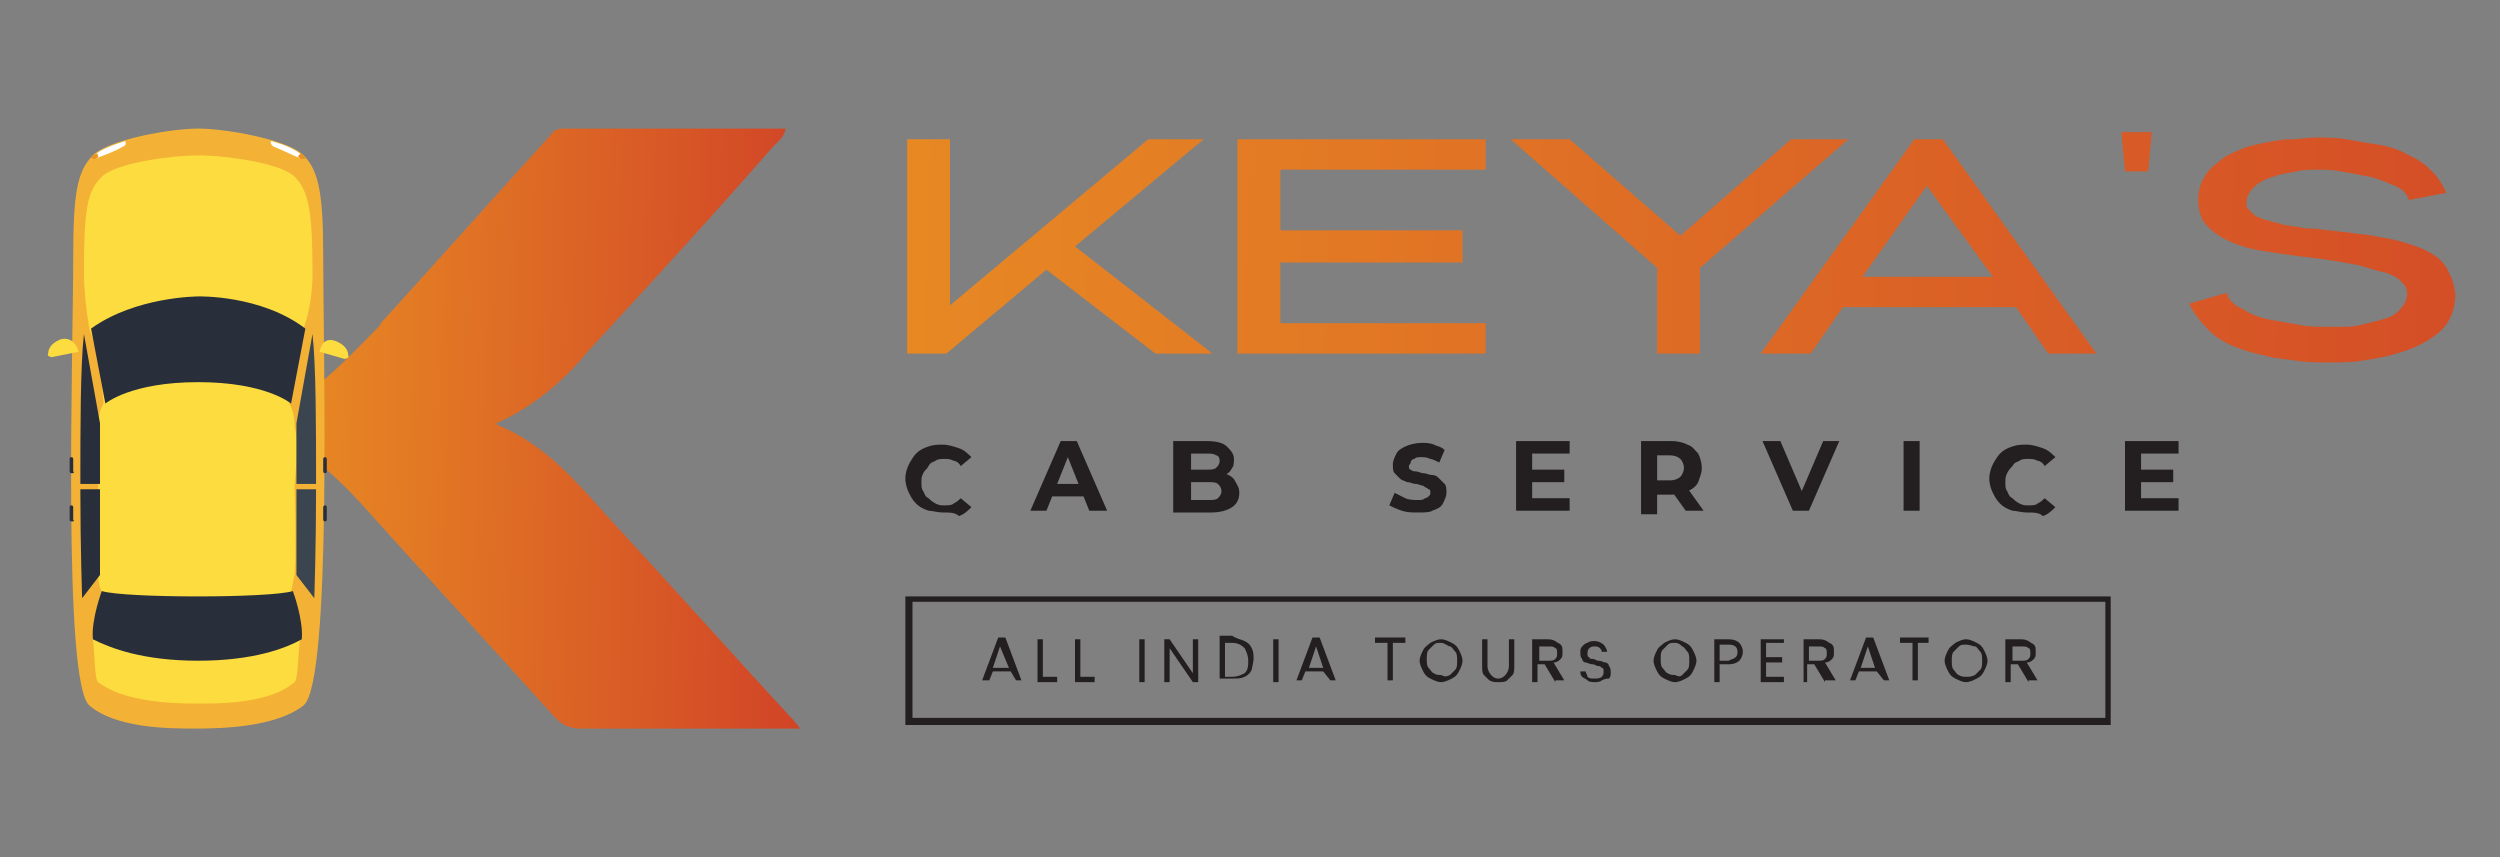 <?xml version="1.0" encoding="utf-8"?>
<!-- Generator: Adobe Illustrator 23.1.1, SVG Export Plug-In . SVG Version: 6.00 Build 0)  -->
<svg version="1.1" id="Layer_1" xmlns="http://www.w3.org/2000/svg" xmlns:xlink="http://www.w3.org/1999/xlink" x="0px" y="0px"
	 viewBox="0 0 140 48" style="enable-background:new 0 0 140 48;" xml:space="preserve">
<rect x="0" y="0" width="140" height="48" fill="#808080" stroke="none"/>
<style type="text/css">
	.st0{fill:url(#SVGID_1_);}
	.st1{fill:#F3B236;}
	.st2{fill:#FDDC3F;}
	.st3{fill:#282F3B;}
	.st4{fill:#3A454F;}
	.st5{fill:#FFFFFF;}
	.st6{fill:#EA9123;}
	.st7{fill:#231F20;}
	.st8{fill:url(#SVGID_2_);}
	.st9{fill:url(#SVGID_3_);}
	.st10{fill:url(#SVGID_4_);}
	.st11{fill:url(#SVGID_5_);}
	.st12{fill:url(#SVGID_6_);}
	.st13{fill:url(#SVGID_7_);}
</style>
<g>
	<linearGradient id="SVGID_1_" gradientUnits="userSpaceOnUse" x1="13.581" y1="23.406" x2="45.237" y2="24.171">
		<stop  offset="0" style="stop-color:#EA9023"/>
		<stop  offset="1" style="stop-color:#D14427"/>
	</linearGradient>
	<path class="st0" d="M44.4,40.3c-3.5-3.8-6.9-7.6-10.4-11.4c-1.7-1.9-3.4-3.9-5.9-5c-0.3-0.1-0.3-0.2-0.3-0.2c0.7-0.3,3-1.4,5.1-4
		c0,0,0,0,0,0c3.5-3.8,7-7.6,10.4-11.5c0.3-0.3,0.6-0.5,0.7-1c-4.2,0-8.3,0-12.4,0c-0.4,0-0.6,0.1-0.8,0.4
		c-3.1,3.4-6.2,6.9-9.3,10.3c-0.1,0.1-0.2,0.2-0.2,0.3c0,0,0,0,0,0c-2.2,2.2-4.2,4.6-7.8,5.5c3.1,0.9,5.1,2.7,6.9,4.7
		c3.5,3.9,7.1,7.8,10.7,11.8c0.4,0.4,0.8,0.6,1.4,0.6c2.3,0,4.6,0,6.9,0c1.7,0,3.4,0,5.4,0C44.6,40.5,44.5,40.4,44.4,40.3z"/>
	<g>
		<path class="st1" d="M18.1,14.5c0-3.5-0.2-4.9-1.1-5.8c-0.9-0.9-4.4-1.5-5.9-1.5s-5,0.6-5.9,1.5c-0.9,0.9-1.1,2.2-1.1,5.8
			c0,5-0.6,23.7,0.9,25c1.5,1.3,4.5,1.3,6,1.3s4.5-0.1,6-1.3C18.6,38.2,18.1,19.5,18.1,14.5z"/>
		<path class="st2" d="M17.5,15.3c0-3.4-0.2-4.6-1-5.4c-0.8-0.8-4-1.2-5.4-1.2S6.5,9.1,5.7,9.9c-0.8,0.8-1,1.7-1,5.4
			c0,0.8,0.1,1.9,0.3,3.1c0.4,1,0.7,2.6,0.8,4.2c-0.2,0.3-0.3,0.8-0.3,1.3c-0.2,0.7-0.1,2.3,0,3.2c0,0.1,0,0.2,0,0.3
			c0,0-0.1,3.3,0,4.8c0,0.4,0.1,0.8,0.2,0.9c0.1,0.4-0.6,2.3-0.5,2.7c0.1,0.7,0.1,2.3,0.3,2.4c1.4,1.1,4.1,1.2,5.5,1.2
			s4.1,0,5.5-1.2c0.2-0.2,0.2-1.7,0.3-2.4c0.1-0.3-0.5-2.2-0.5-2.7c0.1-0.3,0.1-0.6,0.2-0.9c0.1-1.5,0-4.8,0-4.8c0-0.1,0-0.2,0-0.3
			c0.1-1,0.2-2.5,0-3.2c0-0.5-0.1-1-0.3-1.3c0.2-1.6,0.4-3.2,0.8-4.2C17.4,17.3,17.5,16.1,17.5,15.3z"/>
		<g>
			<path class="st3" d="M5.6,27.1v-3.4l-0.9-5c-0.2,1.8-0.2,5.3-0.2,8.4H5.6z"/>
			<path class="st3" d="M4.5,27.4c0,3.3,0.1,6.1,0.1,6.1l1-1.3v-4.8H4.5z"/>
		</g>
		<path class="st3" d="M11.1,16.6c0,0-3.5,0-6,1.8l0.8,4.2c0,0,1.4-1.2,5.2-1.2s5.2,1.2,5.2,1.2l0.8-4.2
			C14.6,16.5,11.1,16.6,11.1,16.6z"/>
		<g>
			<path class="st4" d="M16.6,27.1v-3.4l0.9-5c0.2,1.8,0.2,5.3,0.2,8.4H16.6z"/>
			<path class="st4" d="M17.7,27.4c0,3.3-0.1,6.1-0.1,6.1l-1-1.3v-4.8H17.7z"/>
		</g>
		<path class="st3" d="M16.4,33.1c-1.3,0.4-9.4,0.4-10.7,0c0,0-0.6,1.6-0.5,2.7C6.2,36.3,8,37,11.1,37s4.9-0.7,5.8-1.2
			C17,34.7,16.4,33.1,16.4,33.1z"/>
		<g>
			<path class="st2" d="M4.4,19.7L2.9,20c-0.1,0-0.3-0.1-0.2-0.2c0-0.3,0.2-0.6,0.7-0.8C4.2,18.8,4.4,19.7,4.4,19.7z"/>
			<path class="st2" d="M17.9,19.7l1.4,0.4c0.1,0,0.3-0.1,0.2-0.2c0-0.3-0.2-0.6-0.7-0.8C18,18.8,17.9,19.7,17.9,19.7z"/>
		</g>
		<g>
			<path class="st5" d="M5.5,8.8c-0.1,0-0.1,0.1-0.2,0.1c0.5-0.2,1.1-0.4,1.6-0.7c0.1,0,0.2-0.2,0.1-0.3c0,0,0,0,0,0c0,0,0,0,0,0
				C6.4,8.1,5.8,8.3,5.4,8.6C5.5,8.6,5.5,8.7,5.5,8.8z"/>
			<path class="st6" d="M5.3,8.9c0.1,0,0.1-0.1,0.2-0.1c0-0.1-0.1-0.1-0.1-0.2C5.4,8.6,5.3,8.7,5.2,8.7c0,0-0.1,0.1-0.1,0.1
				C5.2,8.9,5.2,8.9,5.3,8.9z"/>
			<path class="st5" d="M15.3,8.2c0.5,0.2,1.1,0.5,1.6,0.7c-0.1,0-0.1-0.1-0.2-0.1c0-0.1,0.1-0.1,0.1-0.2c-0.4-0.3-0.9-0.5-1.6-0.7
				C15.1,8,15.2,8.1,15.3,8.2z"/>
			<path class="st6" d="M16.8,8.6c0,0.1-0.1,0.1-0.1,0.2c0.1,0,0.1,0.1,0.2,0.1c0.1,0,0.1,0,0.2,0c0-0.1-0.1-0.1-0.1-0.2
				C16.9,8.7,16.9,8.6,16.8,8.6z"/>
		</g>
		<g>
			<g>
				<path class="st3" d="M4,26.5L4,26.5c-0.1,0-0.1-0.1-0.1-0.1v-0.7c0-0.1,0.1-0.1,0.1-0.1h0c0.1,0,0.1,0.1,0.1,0.1v0.7
					C4.2,26.5,4.1,26.5,4,26.5z"/>
				<path class="st3" d="M4,29.2L4,29.2c-0.1,0-0.1-0.1-0.1-0.1v-0.7c0-0.1,0.1-0.1,0.1-0.1h0c0.1,0,0.1,0.1,0.1,0.1v0.7
					C4.2,29.2,4.1,29.2,4,29.2z"/>
			</g>
			<g>
				<path class="st3" d="M18.2,26.5L18.2,26.5c-0.1,0-0.1-0.1-0.1-0.1v-0.7c0-0.1,0.1-0.1,0.1-0.1h0c0.1,0,0.1,0.1,0.1,0.1v0.7
					C18.3,26.5,18.2,26.5,18.2,26.5z"/>
				<path class="st3" d="M18.2,29.2L18.2,29.2c-0.1,0-0.1-0.1-0.1-0.1v-0.7c0-0.1,0.1-0.1,0.1-0.1h0c0.1,0,0.1,0.1,0.1,0.1v0.7
					C18.3,29.2,18.2,29.2,18.2,29.2z"/>
			</g>
		</g>
	</g>
	<g>
		<g>
			<path class="st7" d="M52.8,28.7c-0.3,0-0.6-0.1-0.8-0.1c-0.3-0.1-0.5-0.2-0.7-0.4c-0.2-0.2-0.3-0.4-0.4-0.6
				c-0.1-0.2-0.2-0.5-0.2-0.8s0.1-0.6,0.2-0.8c0.1-0.2,0.3-0.5,0.4-0.6c0.2-0.2,0.4-0.3,0.7-0.4c0.3-0.1,0.5-0.1,0.8-0.1
				c0.3,0,0.6,0.1,0.9,0.2c0.3,0.1,0.5,0.3,0.7,0.5l-0.6,0.5c-0.1-0.2-0.3-0.3-0.4-0.3c-0.2-0.1-0.3-0.1-0.5-0.1
				c-0.2,0-0.4,0-0.5,0.1c-0.2,0.1-0.3,0.1-0.4,0.3s-0.2,0.2-0.3,0.4c-0.1,0.2-0.1,0.3-0.1,0.5s0,0.4,0.1,0.5
				c0.1,0.2,0.1,0.3,0.3,0.4c0.1,0.1,0.2,0.2,0.4,0.3c0.2,0.1,0.3,0.1,0.5,0.1c0.2,0,0.4,0,0.5-0.1c0.2-0.1,0.3-0.2,0.4-0.3l0.6,0.5
				c-0.2,0.2-0.4,0.4-0.7,0.5C53.5,28.7,53.2,28.7,52.8,28.7z"/>
			<path class="st7" d="M57.7,28.6l1.7-3.9h0.9l1.7,3.9h-1l-1.4-3.5h0.4l-1.4,3.5H57.7z M58.6,27.8l0.2-0.7h2l0.2,0.7H58.6z"/>
			<path class="st7" d="M65.7,28.6v-3.9h1.9c0.5,0,0.9,0.1,1.1,0.3c0.2,0.2,0.4,0.4,0.4,0.7c0,0.2,0,0.4-0.1,0.5
				c-0.1,0.2-0.2,0.3-0.4,0.4c-0.2,0.1-0.4,0.1-0.6,0.1l0.1-0.2c0.2,0,0.5,0,0.7,0.1c0.2,0.1,0.3,0.2,0.4,0.4
				c0.1,0.2,0.2,0.3,0.2,0.6c0,0.3-0.1,0.6-0.4,0.8c-0.3,0.2-0.7,0.3-1.2,0.3H65.7z M66.6,28h1.1c0.2,0,0.4,0,0.5-0.1
				c0.1-0.1,0.2-0.2,0.2-0.4c0-0.2-0.1-0.3-0.2-0.4C68.1,27,67.9,27,67.7,27h-1.1v-0.7h1c0.2,0,0.4,0,0.5-0.1
				c0.1-0.1,0.2-0.2,0.2-0.4c0-0.2-0.1-0.3-0.2-0.3c-0.1-0.1-0.3-0.1-0.5-0.1h-0.9V28z"/>
			<path class="st7" d="M79.4,28.7c-0.3,0-0.6,0-0.9-0.1c-0.3-0.1-0.5-0.2-0.7-0.3l0.3-0.7c0.2,0.1,0.4,0.2,0.6,0.3
				c0.2,0.1,0.5,0.1,0.7,0.1c0.2,0,0.3,0,0.4-0.1c0.1,0,0.2-0.1,0.2-0.1c0.1-0.1,0.1-0.1,0.1-0.2c0-0.1,0-0.2-0.1-0.2
				c-0.1-0.1-0.2-0.1-0.3-0.2c-0.1,0-0.3-0.1-0.4-0.1c-0.2,0-0.3-0.1-0.5-0.1c-0.2-0.1-0.3-0.1-0.4-0.2c-0.1-0.1-0.2-0.2-0.3-0.3
				c-0.1-0.1-0.1-0.3-0.1-0.5c0-0.2,0.1-0.4,0.2-0.6c0.1-0.2,0.3-0.3,0.5-0.4c0.2-0.1,0.6-0.2,0.9-0.2c0.2,0,0.5,0,0.7,0.1
				c0.2,0.1,0.4,0.1,0.6,0.3l-0.3,0.7c-0.2-0.1-0.4-0.2-0.5-0.2c-0.2-0.1-0.4-0.1-0.5-0.1c-0.2,0-0.3,0-0.4,0.1
				c-0.1,0-0.2,0.1-0.2,0.2s-0.1,0.1-0.1,0.2c0,0.1,0,0.2,0.1,0.2c0.1,0.1,0.2,0.1,0.3,0.1c0.1,0,0.3,0.1,0.4,0.1
				c0.2,0,0.3,0.1,0.5,0.1c0.2,0,0.3,0.1,0.4,0.2c0.1,0.1,0.2,0.2,0.3,0.3c0.1,0.1,0.1,0.3,0.1,0.5c0,0.2-0.1,0.4-0.2,0.6
				c-0.1,0.2-0.3,0.3-0.6,0.4C80.1,28.7,79.7,28.7,79.4,28.7z"/>
			<path class="st7" d="M85.8,27.9h2.1v0.7h-3v-3.9h3v0.7h-2.1V27.9z M85.7,26.3h1.9V27h-1.9V26.3z"/>
			<path class="st7" d="M91.9,28.6v-3.9h1.7c0.4,0,0.7,0.1,0.9,0.2c0.3,0.1,0.4,0.3,0.6,0.5c0.1,0.2,0.2,0.5,0.2,0.8
				c0,0.3-0.1,0.5-0.2,0.8c-0.1,0.2-0.3,0.4-0.6,0.5c-0.3,0.1-0.6,0.2-0.9,0.2h-1.2l0.4-0.4v1.5H91.9z M92.8,27.3l-0.4-0.4h1.1
				c0.3,0,0.5-0.1,0.6-0.2s0.2-0.3,0.2-0.5c0-0.2-0.1-0.4-0.2-0.5c-0.1-0.1-0.3-0.2-0.6-0.2h-1.1l0.4-0.4V27.3z M94.4,28.6l-1-1.4h1
				l1,1.4H94.4z"/>
			<path class="st7" d="M100.4,28.6l-1.7-3.9h1l1.5,3.5h-0.6l1.5-3.5h0.9l-1.7,3.9H100.4z"/>
			<path class="st7" d="M106.6,28.6v-3.9h0.9v3.9H106.6z"/>
			<path class="st7" d="M113.5,28.7c-0.3,0-0.6-0.1-0.8-0.1c-0.3-0.1-0.5-0.2-0.7-0.4c-0.2-0.2-0.3-0.4-0.4-0.6s-0.2-0.5-0.2-0.8
				s0.1-0.6,0.2-0.8c0.1-0.2,0.3-0.5,0.4-0.6c0.2-0.2,0.4-0.3,0.7-0.4c0.3-0.1,0.5-0.1,0.8-0.1c0.3,0,0.6,0.1,0.9,0.2
				c0.3,0.1,0.5,0.3,0.7,0.5l-0.6,0.5c-0.1-0.2-0.3-0.3-0.4-0.3c-0.2-0.1-0.3-0.1-0.5-0.1c-0.2,0-0.4,0-0.5,0.1
				c-0.2,0.1-0.3,0.1-0.4,0.3c-0.1,0.1-0.2,0.2-0.3,0.4c-0.1,0.2-0.1,0.3-0.1,0.5s0,0.4,0.1,0.5c0.1,0.2,0.1,0.3,0.3,0.4
				c0.1,0.1,0.2,0.2,0.4,0.3c0.2,0.1,0.3,0.1,0.5,0.1c0.2,0,0.4,0,0.5-0.1c0.2-0.1,0.3-0.2,0.4-0.3l0.6,0.5
				c-0.2,0.2-0.4,0.4-0.7,0.5C114.2,28.7,113.9,28.7,113.5,28.7z"/>
			<path class="st7" d="M119.9,27.9h2.1v0.7h-3v-3.9h3v0.7h-2.1V27.9z M119.8,26.3h1.9V27h-1.9V26.3z"/>
		</g>
		<g>
			<linearGradient id="SVGID_2_" gradientUnits="userSpaceOnUse" x1="39.264" y1="13.321" x2="152.536" y2="16.06">
				<stop  offset="0" style="stop-color:#EA9023"/>
				<stop  offset="1" style="stop-color:#D14427"/>
			</linearGradient>
			<path class="st8" d="M53,19.8h-2.2v-12h2.4v9.3l11.1-9.3h3.1l-7.2,6l7.7,6h-3.2l-6.1-4.7L53,19.8z"/>
			<linearGradient id="SVGID_3_" gradientUnits="userSpaceOnUse" x1="39.275" y1="12.896" x2="152.546" y2="15.634">
				<stop  offset="0" style="stop-color:#EA9023"/>
				<stop  offset="1" style="stop-color:#D14427"/>
			</linearGradient>
			<path class="st9" d="M83.2,19.8H69.3v-12h13.9v1.7H71.7v3.4h10.2v1.8H71.7v3.4h11.5V19.8z"/>
			<linearGradient id="SVGID_4_" gradientUnits="userSpaceOnUse" x1="39.287" y1="12.377" x2="152.559" y2="15.116">
				<stop  offset="0" style="stop-color:#EA9023"/>
				<stop  offset="1" style="stop-color:#D14427"/>
			</linearGradient>
			<path class="st10" d="M92.8,15l-8.2-7.2h3.3l6.2,5.4l6.2-5.4h3.2L95.2,15v4.8h-2.4V15z"/>
			<linearGradient id="SVGID_5_" gradientUnits="userSpaceOnUse" x1="39.291" y1="12.233" x2="152.562" y2="14.971">
				<stop  offset="0" style="stop-color:#EA9023"/>
				<stop  offset="1" style="stop-color:#D14427"/>
			</linearGradient>
			<path class="st11" d="M98.6,19.8l8.6-12h1.6l8.6,12h-2.7l-1.8-2.6h-9.7l-1.8,2.6H98.6z M104.3,15.5h7.3l-3.7-5.1h0L104.3,15.5z"
				/>
			<linearGradient id="SVGID_6_" gradientUnits="userSpaceOnUse" x1="39.428" y1="6.535" x2="152.7" y2="9.273">
				<stop  offset="0" style="stop-color:#EA9023"/>
				<stop  offset="1" style="stop-color:#D14427"/>
			</linearGradient>
			<path class="st12" d="M120.5,7.4l-0.2,2.2h-1.3l-0.2-2.2H120.5z"/>
			<linearGradient id="SVGID_7_" gradientUnits="userSpaceOnUse" x1="39.305" y1="11.631" x2="152.577" y2="14.369">
				<stop  offset="0" style="stop-color:#EA9023"/>
				<stop  offset="1" style="stop-color:#D14427"/>
			</linearGradient>
			<path class="st13" d="M122.6,17l2.1-0.6c0.1,0.4,0.4,0.7,0.9,0.9c0.4,0.3,1,0.5,1.5,0.6c0.6,0.1,1.1,0.2,1.7,0.3
				c0.5,0.1,1,0.1,1.5,0.1c0.4,0,0.7,0,1.1,0c0.4,0,0.8-0.1,1.2-0.2c0.4-0.1,0.8-0.2,1.1-0.3c0.3-0.1,0.6-0.3,0.8-0.6
				c0.2-0.2,0.3-0.5,0.3-0.8c0-0.3-0.2-0.5-0.4-0.7c-0.2-0.2-0.6-0.4-1.1-0.5c-0.5-0.1-0.9-0.3-1.5-0.4c-0.5-0.1-1.1-0.2-1.8-0.3
				c-1.8-0.2-3-0.4-3.6-0.5c-1.5-0.3-2.5-0.9-3-1.6c-0.2-0.3-0.3-0.8-0.3-1.2c0-0.4,0.1-0.9,0.3-1.2c0.2-0.4,0.5-0.7,0.8-0.9
				c0.3-0.3,0.7-0.5,1.2-0.7c0.4-0.2,0.9-0.3,1.4-0.4c0.5-0.1,1-0.2,1.5-0.2c0.5,0,0.9-0.1,1.4-0.1c0.5,0,1.1,0,1.7,0.1
				c0.6,0.1,1.1,0.2,1.8,0.3c0.6,0.1,1.2,0.3,1.7,0.6c0.5,0.2,0.9,0.5,1.3,0.9c0.4,0.4,0.6,0.8,0.8,1.2l-2.1,0.4
				c-0.1-0.3-0.3-0.6-0.8-0.8s-0.9-0.4-1.4-0.5c-0.5-0.1-1.1-0.2-1.6-0.3c-0.5-0.1-0.9-0.1-1.3-0.1s-0.8,0-1.2,0.1
				c-0.4,0.1-0.8,0.1-1.3,0.3c-0.4,0.1-0.8,0.3-1.1,0.6c-0.3,0.3-0.4,0.6-0.4,0.9c0,0.1,0,0.2,0.1,0.3c0.1,0.1,0.2,0.2,0.3,0.3
				c0.1,0.1,0.3,0.2,0.4,0.2c0.1,0.1,0.3,0.1,0.6,0.2c0.3,0.1,0.5,0.1,0.7,0.2c0.2,0,0.5,0.1,0.8,0.1c0.3,0.1,0.6,0.1,0.9,0.1
				c0.2,0,0.5,0.1,0.9,0.1c0.6,0.1,1.1,0.1,1.5,0.2c0.4,0,0.8,0.1,1.4,0.2s1,0.2,1.3,0.3c0.3,0.1,0.7,0.2,1.1,0.4
				c0.4,0.2,0.7,0.4,0.9,0.6s0.4,0.5,0.5,0.8c0.2,0.3,0.2,0.6,0.3,1c0,0.6-0.1,1.1-0.4,1.6c-0.3,0.5-0.7,0.8-1.2,1.1
				c-0.5,0.3-1,0.5-1.7,0.7c-0.6,0.2-1.3,0.3-1.9,0.4c-0.6,0.1-1.3,0.1-1.9,0.1c-0.6,0-1.2,0-1.8-0.1c-0.6-0.1-1.2-0.1-1.8-0.3
				c-0.6-0.1-1.2-0.3-1.7-0.5s-1-0.5-1.4-0.9S122.8,17.5,122.6,17z"/>
		</g>
		<g>
			<path class="st7" d="M56.6,37.6h-1l-0.2,0.5H55l0.9-2.4h0.4l0.9,2.4h-0.3L56.6,37.6z M56.5,37.4L56,36.2l-0.4,1.2H56.5z"/>
			<path class="st7" d="M58.4,37.9h0.8v0.3h-1.1v-2.4h0.3V37.9z"/>
			<path class="st7" d="M60.5,37.9h0.8v0.3h-1.1v-2.4h0.3V37.9z"/>
			<path class="st7" d="M64.1,35.8v2.4h-0.3v-2.4H64.1z"/>
			<path class="st7" d="M67.1,38.2h-0.3l-1.3-1.9v1.9h-0.3v-2.4h0.3l1.3,1.9v-1.9h0.3V38.2z"/>
			<path class="st7" d="M69.7,35.9c0.2,0.1,0.3,0.2,0.4,0.4c0.1,0.2,0.1,0.4,0.1,0.6c0,0.2-0.1,0.5-0.1,0.6
				c-0.1,0.2-0.2,0.3-0.4,0.4c-0.2,0.1-0.4,0.1-0.7,0.1h-0.7v-2.4H69C69.3,35.8,69.5,35.8,69.7,35.9z M69.7,37.7
				c0.2-0.2,0.2-0.4,0.2-0.7c0-0.3-0.1-0.5-0.2-0.7C69.5,36.1,69.3,36,69,36h-0.4v1.9H69C69.3,37.9,69.5,37.8,69.7,37.7z"/>
			<path class="st7" d="M71.6,35.8v2.4h-0.3v-2.4H71.6z"/>
			<path class="st7" d="M74.1,37.6h-1l-0.2,0.5h-0.3l0.9-2.4h0.4l0.9,2.4h-0.3L74.1,37.6z M74.1,37.4l-0.4-1.2l-0.4,1.2H74.1z"/>
			<path class="st7" d="M78.7,35.8V36H78v2.1h-0.3V36H77v-0.3H78.7z"/>
			<path class="st7" d="M80.1,38c-0.2-0.1-0.3-0.2-0.4-0.4c-0.1-0.2-0.2-0.4-0.2-0.6s0.1-0.4,0.2-0.6c0.1-0.2,0.3-0.3,0.4-0.4
				c0.2-0.1,0.4-0.2,0.6-0.2c0.2,0,0.4,0.1,0.6,0.2c0.2,0.1,0.3,0.2,0.4,0.4c0.1,0.2,0.2,0.4,0.2,0.6s-0.1,0.4-0.2,0.6
				c-0.1,0.2-0.2,0.3-0.4,0.4c-0.2,0.1-0.4,0.2-0.6,0.2C80.5,38.2,80.3,38.1,80.1,38z M81.2,37.8c0.1-0.1,0.2-0.2,0.3-0.3
				c0.1-0.1,0.1-0.3,0.1-0.5c0-0.2,0-0.4-0.1-0.5c-0.1-0.1-0.2-0.3-0.3-0.3S80.9,36,80.7,36c-0.2,0-0.3,0-0.4,0.1
				c-0.1,0.1-0.2,0.2-0.3,0.3c-0.1,0.1-0.1,0.3-0.1,0.5c0,0.2,0,0.4,0.1,0.5c0.1,0.1,0.2,0.3,0.3,0.3c0.1,0.1,0.3,0.1,0.4,0.1
				C80.9,37.9,81,37.9,81.2,37.8z"/>
			<path class="st7" d="M83.3,35.8v1.5c0,0.2,0.1,0.4,0.2,0.5c0.1,0.1,0.2,0.2,0.4,0.2c0.2,0,0.3-0.1,0.4-0.2
				c0.1-0.1,0.2-0.3,0.2-0.5v-1.5h0.3v1.5c0,0.2,0,0.4-0.1,0.5c-0.1,0.1-0.2,0.2-0.3,0.3c-0.1,0.1-0.3,0.1-0.5,0.1
				c-0.2,0-0.3,0-0.5-0.1c-0.1-0.1-0.2-0.2-0.3-0.3c-0.1-0.1-0.1-0.3-0.1-0.5v-1.5H83.3z"/>
			<path class="st7" d="M87.1,38.2l-0.6-1h-0.4v1h-0.3v-2.4h0.8c0.2,0,0.3,0,0.5,0.1c0.1,0.1,0.2,0.1,0.3,0.2
				c0.1,0.1,0.1,0.2,0.1,0.4c0,0.2,0,0.3-0.1,0.4c-0.1,0.1-0.2,0.2-0.4,0.2l0.6,1H87.1z M86.2,37h0.5c0.2,0,0.3,0,0.4-0.1
				c0.1-0.1,0.1-0.2,0.1-0.3c0-0.1,0-0.3-0.1-0.3c-0.1-0.1-0.2-0.1-0.4-0.1h-0.5V37z"/>
			<path class="st7" d="M88.9,38.1c-0.1-0.1-0.2-0.1-0.3-0.2c-0.1-0.1-0.1-0.2-0.1-0.3h0.3c0,0.1,0.1,0.2,0.1,0.3
				c0.1,0.1,0.2,0.1,0.4,0.1c0.1,0,0.3,0,0.4-0.1c0.1-0.1,0.1-0.2,0.1-0.3c0-0.1,0-0.2-0.1-0.2c-0.1-0.1-0.1-0.1-0.2-0.1
				c-0.1,0-0.2-0.1-0.3-0.1c-0.2,0-0.3-0.1-0.4-0.1c-0.1,0-0.2-0.1-0.2-0.2c-0.1-0.1-0.1-0.2-0.1-0.4c0-0.1,0-0.2,0.1-0.3
				c0.1-0.1,0.2-0.2,0.3-0.2c0.1-0.1,0.3-0.1,0.4-0.1c0.2,0,0.4,0.1,0.5,0.2c0.1,0.1,0.2,0.3,0.2,0.4h-0.3c0-0.1-0.1-0.2-0.1-0.2
				c-0.1-0.1-0.2-0.1-0.3-0.1c-0.1,0-0.2,0-0.3,0.1c-0.1,0.1-0.1,0.2-0.1,0.3c0,0.1,0,0.2,0.1,0.2c0,0.1,0.1,0.1,0.2,0.1
				c0.1,0,0.2,0.1,0.3,0.1c0.2,0,0.3,0.1,0.4,0.1c0.1,0,0.2,0.1,0.2,0.2c0.1,0.1,0.1,0.2,0.1,0.4c0,0.1,0,0.2-0.1,0.3
				C90,38,89.9,38,89.7,38.1c-0.1,0.1-0.3,0.1-0.4,0.1C89.2,38.2,89,38.2,88.9,38.1z"/>
			<path class="st7" d="M93.2,38c-0.2-0.1-0.3-0.2-0.4-0.4c-0.1-0.2-0.2-0.4-0.2-0.6s0.1-0.4,0.2-0.6c0.1-0.2,0.3-0.3,0.4-0.4
				c0.2-0.1,0.4-0.2,0.6-0.2c0.2,0,0.4,0.1,0.6,0.2c0.2,0.1,0.3,0.2,0.4,0.4c0.1,0.2,0.2,0.4,0.2,0.6s-0.1,0.4-0.2,0.6
				c-0.1,0.2-0.2,0.3-0.4,0.4c-0.2,0.1-0.4,0.2-0.6,0.2C93.6,38.2,93.4,38.1,93.2,38z M94.2,37.8c0.1-0.1,0.2-0.2,0.3-0.3
				c0.1-0.1,0.1-0.3,0.1-0.5c0-0.2,0-0.4-0.1-0.5c-0.1-0.1-0.2-0.3-0.3-0.3C94.1,36.1,94,36,93.8,36c-0.2,0-0.3,0-0.4,0.1
				c-0.1,0.1-0.2,0.2-0.3,0.3c-0.1,0.1-0.1,0.3-0.1,0.5c0,0.2,0,0.4,0.1,0.5c0.1,0.1,0.2,0.3,0.3,0.3c0.1,0.1,0.3,0.1,0.4,0.1
				C94,37.9,94.1,37.9,94.2,37.8z"/>
			<path class="st7" d="M97.4,37c-0.1,0.1-0.3,0.2-0.6,0.2h-0.5v1H96v-2.4h0.8c0.3,0,0.5,0.1,0.6,0.2c0.1,0.1,0.2,0.3,0.2,0.5
				C97.6,36.7,97.5,36.9,97.4,37z M97.2,36.8c0.1-0.1,0.1-0.2,0.1-0.3c0-0.3-0.2-0.4-0.5-0.4h-0.5v0.9h0.5
				C97,36.9,97.1,36.9,97.2,36.8z"/>
			<path class="st7" d="M98.9,36v0.8h0.9v0.3h-0.9v0.8h1v0.3h-1.3v-2.4h1.3V36H98.9z"/>
			<path class="st7" d="M102.2,38.2l-0.6-1h-0.4v1H101v-2.4h0.8c0.2,0,0.3,0,0.5,0.1c0.1,0.1,0.2,0.1,0.3,0.2
				c0.1,0.1,0.1,0.2,0.1,0.4c0,0.2,0,0.3-0.1,0.4c-0.1,0.1-0.2,0.2-0.4,0.2l0.6,1H102.2z M101.3,37h0.5c0.2,0,0.3,0,0.4-0.1
				c0.1-0.1,0.1-0.2,0.1-0.3c0-0.1,0-0.3-0.1-0.3c-0.1-0.1-0.2-0.1-0.4-0.1h-0.5V37z"/>
			<path class="st7" d="M105.1,37.6h-1l-0.2,0.5h-0.3l0.9-2.4h0.4l0.9,2.4h-0.3L105.1,37.6z M105,37.4l-0.4-1.2l-0.4,1.2H105z"/>
			<path class="st7" d="M108,35.8V36h-0.6v2.1h-0.3V36h-0.7v-0.3H108z"/>
			<path class="st7" d="M109.5,38c-0.2-0.1-0.3-0.2-0.4-0.4c-0.1-0.2-0.2-0.4-0.2-0.6s0.1-0.4,0.2-0.6c0.1-0.2,0.3-0.3,0.4-0.4
				c0.2-0.1,0.4-0.2,0.6-0.2c0.2,0,0.4,0.1,0.6,0.2c0.2,0.1,0.3,0.2,0.4,0.4c0.1,0.2,0.2,0.4,0.2,0.6s-0.1,0.4-0.2,0.6
				c-0.1,0.2-0.2,0.3-0.4,0.4c-0.2,0.1-0.4,0.2-0.6,0.2C109.9,38.2,109.7,38.1,109.5,38z M110.6,37.8c0.1-0.1,0.2-0.2,0.3-0.3
				c0.1-0.1,0.1-0.3,0.1-0.5c0-0.2,0-0.4-0.1-0.5c-0.1-0.1-0.2-0.3-0.3-0.3s-0.3-0.1-0.5-0.1c-0.2,0-0.3,0-0.4,0.1
				c-0.1,0.1-0.2,0.2-0.3,0.3c-0.1,0.1-0.1,0.3-0.1,0.5c0,0.2,0,0.4,0.1,0.5c0.1,0.1,0.2,0.3,0.3,0.3c0.1,0.1,0.3,0.1,0.4,0.1
				C110.3,37.9,110.4,37.9,110.6,37.8z"/>
			<path class="st7" d="M113.6,38.2l-0.6-1h-0.4v1h-0.3v-2.4h0.8c0.2,0,0.3,0,0.5,0.1c0.1,0.1,0.2,0.1,0.3,0.2
				c0.1,0.1,0.1,0.2,0.1,0.4c0,0.2,0,0.3-0.1,0.4c-0.1,0.1-0.2,0.2-0.4,0.2l0.6,1H113.6z M112.7,37h0.5c0.2,0,0.3,0,0.4-0.1
				c0.1-0.1,0.1-0.2,0.1-0.3c0-0.1,0-0.3-0.1-0.3c-0.1-0.1-0.2-0.1-0.4-0.1h-0.5V37z"/>
		</g>
		<g>
			<path class="st7" d="M118.3,40.6H50.7v-7.2h67.5V40.6z M51.1,40.2h66.8v-6.5H51.1V40.2z"/>
		</g>
	</g>
</g>
</svg>
